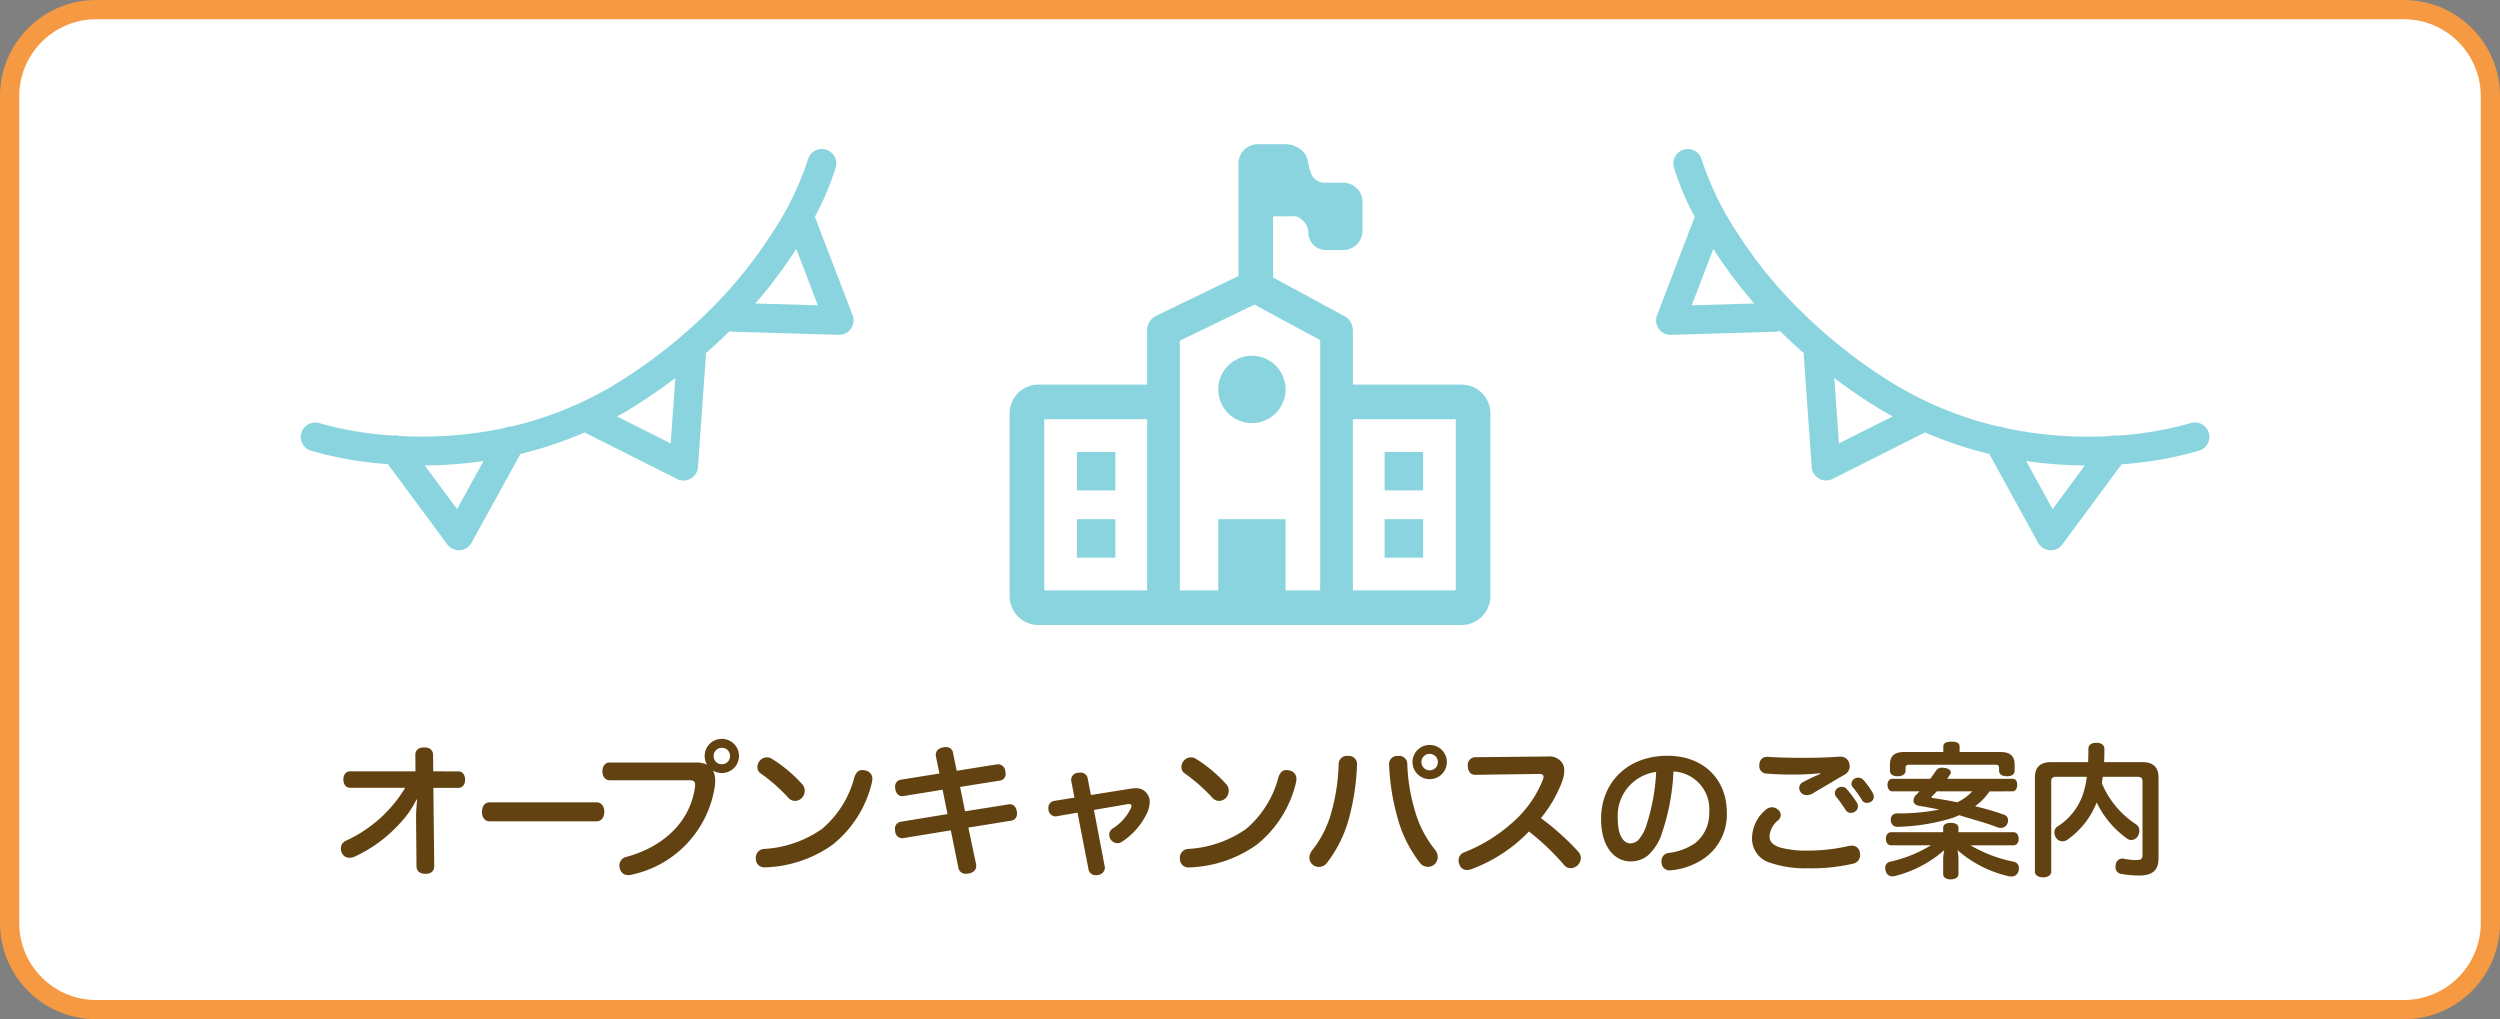 <svg xmlns="http://www.w3.org/2000/svg" width="260" height="106" viewBox="0 0 260 106">
  <rect x="0" y="0" width="260" height="106" fill="#808080" stroke="none"/>
  <g id="グループ_2836" data-name="グループ 2836" transform="translate(0 -171)">
    <g id="パス_1689" data-name="パス 1689" transform="translate(0 171)" fill="#fff">
      <path d="M 250 105 L 10 105 C 5.037 105 1 100.963 1 96 L 1 10 C 1 5.037 5.037 1 10 1 L 250 1 C 254.963 1 259 5.037 259 10 L 259 96 C 259 100.963 254.963 105 250 105 Z" stroke="none"/>
      <path d="M 10 2 C 5.589 2 2 5.589 2 10 L 2 96 C 2 100.411 5.589 104 10 104 L 250 104 C 254.411 104 258 100.411 258 96 L 258 10 C 258 5.589 254.411 2 250 2 L 10 2 M 10 0 L 250 0 C 255.523 0 260 4.477 260 10 L 260 96 C 260 101.523 255.523 106 250 106 L 10 106 C 4.477 106 0 101.523 0 96 L 0 10 C 0 4.477 4.477 0 10 0 Z" stroke="none" fill="#f59942"/>
    </g>
    <path id="パス_1691" data-name="パス 1691" d="M3,50a3.005,3.005,0,0,1-3-3V28a3,3,0,0,1,3-3H14.3V19.366a1.7,1.7,0,0,1,.963-1.53L23.8,13.7V3.5h0V2a2,2,0,0,1,2-2h3a1.983,1.983,0,0,1,.983.258,2.045,2.045,0,0,1,1.066.98c.3.717.232,1.162.429,1.579A1.53,1.53,0,0,0,32.672,4H34.7a2,2,0,0,1,2,2V9a2,2,0,0,1-2,2H32.852a1.826,1.826,0,0,1-1.784-2A1.971,1.971,0,0,0,30.5,7.937c-.478-.391-.488-.459-1.337-.45a.135.135,0,0,1-.054-.011A2.013,2.013,0,0,1,28.8,7.5H27.4v6.361l7.411,4.01a1.7,1.7,0,0,1,.891,1.495V25H47a3,3,0,0,1,3,3V47a3.005,3.005,0,0,1-3,3Zm32.7-3.6H46.4V28.6H35.7Zm-7-7.4v7.4h3.6V20.378l-6.837-3.7L17.7,20.433V46.4h4V39ZM3.6,46.4H14.3V28.6H3.6ZM39,43V39h4v4ZM7,43V39h4v4Zm32-7V32h4v4ZM7,36V32h4v4ZM21.7,25.5A3.5,3.5,0,1,1,25.2,29,3.5,3.5,0,0,1,21.7,25.5Z" transform="translate(105 186)" fill="#89d4de"/>
    <path id="パス_1391" data-name="パス 1391" d="M-84.945-9.78l-.015-1.68c0-.51-.315-.81-.915-.81s-.93.27-.93.81l.015,1.68h-6.8c-.435,0-.7.345-.7.84,0,.51.27.87.7.87h5.73a14.008,14.008,0,0,1-6.15,5.5.87.87,0,0,0-.54.825.988.988,0,0,0,.105.45.835.835,0,0,0,.795.5,1.226,1.226,0,0,0,.5-.1,14.646,14.646,0,0,0,5.1-3.885,9.348,9.348,0,0,0,1.365-2.07h.06c-.045.555-.105,1.215-.105,1.785l.045,5.115c-.015.51.315.825.93.825.585,0,.93-.285.915-.84l-.09-8.1h2.61c.42,0,.69-.345.69-.855,0-.495-.27-.855-.69-.855Zm16.965,5.2c.54,0,.825-.42.825-.99s-.285-.99-.825-.99H-79.05c-.54,0-.825.42-.825.99s.285.99.81.99Zm1.38-6.12c-.465,0-.75.39-.75.915s.285.93.75.93h8.28c.435,0,.615.12.615.48a1.062,1.062,0,0,1-.015.21c-.465,3.54-3.195,6.225-7.17,7.29a.891.891,0,0,0-.69.885,1.09,1.09,0,0,0,.06.375.87.87,0,0,0,.87.63,1.236,1.236,0,0,0,.39-.06,11.073,11.073,0,0,0,8.61-9.24c.015-.18.03-.345.03-.51a2.37,2.37,0,0,0-.225-1.065,1.751,1.751,0,0,0,.915.255,1.777,1.777,0,0,0,1.785-1.77,1.78,1.78,0,0,0-1.785-1.785,1.78,1.78,0,0,0-1.785,1.785,1.661,1.661,0,0,0,.255.9,2.869,2.869,0,0,0-1.26-.225Zm11.67-1.53a.845.845,0,0,1,.855.855.845.845,0,0,1-.855.855.845.845,0,0,1-.855-.855A.845.845,0,0,1-54.93-12.225ZM-49.7-11.07a.957.957,0,0,0-.54-.165.971.971,0,0,0-.735.345.984.984,0,0,0-.255.66.774.774,0,0,0,.315.645A17.794,17.794,0,0,1-48.03-7.05a.942.942,0,0,0,.72.345.983.983,0,0,0,.72-.33,1.121,1.121,0,0,0,.285-.72,1.029,1.029,0,0,0-.255-.675A14.72,14.72,0,0,0-49.7-11.07Zm9.75,1.215a1.09,1.09,0,0,0-.375-.06c-.36,0-.645.21-.825.78a10.494,10.494,0,0,1-3.36,5.34,11.633,11.633,0,0,1-6.03,2.085.9.9,0,0,0-.855.96v.1a.878.878,0,0,0,.975.855h.03a12.814,12.814,0,0,0,6.96-2.34,11.71,11.71,0,0,0,4.11-6.495,1.575,1.575,0,0,0,.045-.36A.85.85,0,0,0-39.945-9.855Zm8.835,6.21.78,3.87a.757.757,0,0,0,.81.645,2.238,2.238,0,0,0,.315-.03c.48-.12.735-.375.735-.78a.923.923,0,0,0-.015-.195l-.8-3.795,4.455-.72a.69.69,0,0,0,.6-.75,1.135,1.135,0,0,0-.015-.225c-.075-.45-.345-.735-.72-.735a.415.415,0,0,0-.135.015l-4.53.72L-30.15-8.16-26-8.82a.68.68,0,0,0,.585-.72,1.5,1.5,0,0,0-.03-.24.775.775,0,0,0-.72-.735h-.105l-4.23.675-.375-1.8a.705.705,0,0,0-.765-.66,2.108,2.108,0,0,0-.27.03c-.48.09-.765.345-.765.75a.99.99,0,0,0,.015.21l.36,1.755-4.035.645a.7.7,0,0,0-.57.78.855.855,0,0,0,.015.2c.075.45.345.735.72.735a.415.415,0,0,0,.135-.015l4.065-.66.51,2.535-4.875.8a.71.71,0,0,0-.585.78.855.855,0,0,0,.015.195.754.754,0,0,0,.735.735.415.415,0,0,0,.135-.015ZM-16.545-7.32l-.345-1.77a.723.723,0,0,0-.795-.555,1.135,1.135,0,0,0-.225.015.745.745,0,0,0-.69.72.615.615,0,0,0,.015.165l.33,1.695L-20.4-6.7a.719.719,0,0,0-.57.75.922.922,0,0,0,.015.21.763.763,0,0,0,.72.645.415.415,0,0,0,.135-.015l2.16-.375L-16.785.465a.75.75,0,0,0,.8.555A.562.562,0,0,0-15.825,1,.8.8,0,0,0-15.09.27a.415.415,0,0,0-.015-.135l-1.125-5.9,3.48-.6a.673.673,0,0,1,.165-.015c.165,0,.255.06.255.2a.739.739,0,0,1-.075.27A5.123,5.123,0,0,1-14.25-3.855a.777.777,0,0,0-.39.675.907.907,0,0,0,.15.48.857.857,0,0,0,.7.39.868.868,0,0,0,.45-.135,7.232,7.232,0,0,0,2.685-3.12,2.677,2.677,0,0,0,.225-1.02,1.368,1.368,0,0,0-.345-.96,1.359,1.359,0,0,0-1.11-.48c-.135,0-.27.015-.42.03ZM-5.6-11.07a.957.957,0,0,0-.54-.165.971.971,0,0,0-.735.345.984.984,0,0,0-.255.66.774.774,0,0,0,.315.645A17.794,17.794,0,0,1-3.93-7.05a.942.942,0,0,0,.72.345.983.983,0,0,0,.72-.33,1.121,1.121,0,0,0,.285-.72A1.029,1.029,0,0,0-2.46-8.43,14.72,14.72,0,0,0-5.6-11.07Zm9.75,1.215a1.09,1.09,0,0,0-.375-.06c-.36,0-.645.21-.825.78A10.494,10.494,0,0,1-.4-3.795,11.633,11.633,0,0,1-6.435-1.71a.9.9,0,0,0-.855.96v.1A.878.878,0,0,0-6.315.21h.03A12.814,12.814,0,0,0,.675-2.13a11.71,11.71,0,0,0,4.11-6.495,1.575,1.575,0,0,0,.045-.36A.85.85,0,0,0,4.155-9.855Zm14.535-2.67A1.78,1.78,0,0,0,16.9-10.74,1.777,1.777,0,0,0,18.69-8.97a1.777,1.777,0,0,0,1.785-1.77A1.78,1.78,0,0,0,18.69-12.525Zm0,.93a.845.845,0,0,1,.855.855.855.855,0,0,1-.855.855.855.855,0,0,1-.855-.855A.845.845,0,0,1,18.69-11.6Zm-8.46.21h-.075a.85.85,0,0,0-.93.87,20.425,20.425,0,0,1-.69,4.74,11.1,11.1,0,0,1-2.1,4.26A1.163,1.163,0,0,0,6.18-.81a.952.952,0,0,0,.3.7,1.028,1.028,0,0,0,.69.27,1.068,1.068,0,0,0,.855-.45,13.191,13.191,0,0,0,2.34-4.875,24.673,24.673,0,0,0,.765-5.265v-.045A.845.845,0,0,0,10.23-11.385Zm5.1,0a.834.834,0,0,0-.855.915v.045a22.988,22.988,0,0,0,.84,5.34,13.212,13.212,0,0,0,2.37,4.83,1.066,1.066,0,0,0,.81.405,1.035,1.035,0,0,0,.675-.24,1.063,1.063,0,0,0,.36-.795,1.166,1.166,0,0,0-.24-.69,11.349,11.349,0,0,1-2.16-4.2,18.879,18.879,0,0,1-.765-4.74.846.846,0,0,0-.96-.87ZM30.06-9.51c.315,0,.465.09.465.3a.747.747,0,0,1-.06.285,11.523,11.523,0,0,1-3.135,4.44A16.6,16.6,0,0,1,22.26-1.35a.868.868,0,0,0-.57.84,1.059,1.059,0,0,0,.09.42.807.807,0,0,0,.8.57,1.33,1.33,0,0,0,.45-.09A15.9,15.9,0,0,0,29.01-3.525a25.09,25.09,0,0,1,3.675,3.51.839.839,0,0,0,.675.3,1.048,1.048,0,0,0,.75-.33,1.093,1.093,0,0,0,.3-.72,1.029,1.029,0,0,0-.3-.7,27.117,27.117,0,0,0-3.855-3.45A13.379,13.379,0,0,0,32.49-8.805a3.27,3.27,0,0,0,.195-1.05,1.457,1.457,0,0,0-.21-.795,1.625,1.625,0,0,0-1.515-.675l-7.545.075a.8.8,0,0,0-.765.9c0,.555.3.93.75.93Zm13.98-.255a3.915,3.915,0,0,1,3.72,4.2A3.965,3.965,0,0,1,46.29-2.31a6.266,6.266,0,0,1-2.76,1.02.824.824,0,0,0-.735.87,1.063,1.063,0,0,0,.015.21A.8.8,0,0,0,43.7.51.99.99,0,0,0,43.905.5,7.354,7.354,0,0,0,47.13-.66a5.562,5.562,0,0,0,2.46-4.845c0-3.45-2.43-5.895-6.165-5.895-4.23,0-6.915,2.835-6.915,6.585,0,2.925,1.44,4.4,3.06,4.4A2.765,2.765,0,0,0,41.34-1a5.243,5.243,0,0,0,1.545-2.49A22.941,22.941,0,0,0,44.04-9.765Zm-1.8.045A20.87,20.87,0,0,1,41.265-4.3a4.2,4.2,0,0,1-.87,1.65,1.2,1.2,0,0,1-.84.36c-.675,0-1.305-.765-1.305-2.55A4.592,4.592,0,0,1,42.24-9.72Zm18.9,1.665a.655.655,0,0,0-.315.555.64.64,0,0,0,.12.345,13.34,13.34,0,0,1,1.02,1.425.615.615,0,0,0,.525.27.747.747,0,0,0,.435-.135.634.634,0,0,0,.3-.54.751.751,0,0,0-.1-.375,11.73,11.73,0,0,0-1.065-1.425.682.682,0,0,0-.51-.24A.839.839,0,0,0,61.14-8.055Zm1.74-.975a.665.665,0,0,0-.33.54.546.546,0,0,0,.15.375,12.6,12.6,0,0,1,.93,1.3.6.6,0,0,0,.54.315.782.782,0,0,0,.435-.135.582.582,0,0,0,.27-.495.945.945,0,0,0-.12-.42,7.834,7.834,0,0,0-.975-1.35.728.728,0,0,0-.525-.225A.813.813,0,0,0,62.88-9.03Zm-3.57-.48a20.06,20.06,0,0,0-1.86.885.647.647,0,0,0-.33.57.681.681,0,0,0,.18.48.777.777,0,0,0,.6.27,1.325,1.325,0,0,0,.72-.24c.99-.57,2.235-1.335,3.195-1.875a1,1,0,0,0,.555-.885,1.12,1.12,0,0,0-.045-.3.917.917,0,0,0-.975-.7h-.09c-.96.075-2.34.12-3.72.12-1.365,0-2.67-.03-3.63-.105h-.12a.772.772,0,0,0-.81.78.51.51,0,0,0-.015.15.765.765,0,0,0,.75.81c.78.075,1.83.105,2.865.105A26.107,26.107,0,0,0,59.3-9.585Zm-7.1,6.585A2.627,2.627,0,0,0,53.97-.315,11.142,11.142,0,0,0,57.99.3a18.857,18.857,0,0,0,4.665-.465.911.911,0,0,0,.8-.9,2.049,2.049,0,0,0-.03-.285.816.816,0,0,0-.855-.7,2.254,2.254,0,0,0-.3.03,18.588,18.588,0,0,1-4.2.48A10.194,10.194,0,0,1,55.14-1.86c-.765-.24-1.11-.615-1.11-1.17a2.363,2.363,0,0,1,.9-1.665.755.755,0,0,0,.27-.54.747.747,0,0,0-.3-.57.96.96,0,0,0-.615-.24,1.024,1.024,0,0,0-.675.285A3.9,3.9,0,0,0,52.215-2.925ZM79.29-7.7c.33,0,.5-.3.5-.69,0-.375-.165-.615-.5-.615H72.51c.105-.15.21-.315.315-.48a.363.363,0,0,0,.06-.195c0-.21-.225-.39-.585-.45a3.226,3.226,0,0,0-.345-.03.676.676,0,0,0-.63.345q-.27.4-.585.81H66.81c-.315,0-.51.255-.51.63,0,.39.195.675.51.675h2.82c-.12.12-.225.24-.345.36A.858.858,0,0,0,69-6.75c0,.27.195.495.57.555.69.105,1.44.255,2.115.39a21.862,21.862,0,0,1-4.425.4.608.608,0,0,0-.615.675v.03a.669.669,0,0,0,.69.69h.03A21.332,21.332,0,0,0,72.72-4.83a7.956,7.956,0,0,0,1.05-.39c1.425.465,2.82.8,3.96,1.26a.88.88,0,0,0,.345.06.727.727,0,0,0,.69-.435,1.024,1.024,0,0,0,.075-.345.6.6,0,0,0-.4-.585,28.485,28.485,0,0,0-3.03-.885,6.378,6.378,0,0,0,1.5-1.545Zm-4.17,0a5.293,5.293,0,0,1-1.56,1.14c-.87-.18-1.83-.345-2.49-.435-.135-.015-.195-.045-.195-.09s.03-.075.09-.135c.15-.15.315-.315.465-.48ZM73.8-11.79v-.57c0-.345-.255-.51-.84-.51s-.855.165-.855.51v.57H68.04c-.99,0-1.485.375-1.485,1.32v.6c0,.4.3.6.8.6s.825-.2.825-.6v-.24c0-.3.12-.36.45-.36h8.82c.33,0,.45.06.45.36v.24c0,.4.315.6.825.6s.795-.2.795-.6v-.6c0-.945-.495-1.32-1.485-1.32Zm-2.985,9.7A13.662,13.662,0,0,1,66.6-.39a.636.636,0,0,0-.54.66.907.907,0,0,0,.06.33.7.7,0,0,0,.69.54,1.039,1.039,0,0,0,.3-.045,12.325,12.325,0,0,0,5.1-2.685,4.232,4.232,0,0,0-.12.975V.915c0,.33.315.54.765.54.5,0,.825-.21.825-.54V-.63a4.825,4.825,0,0,0-.1-.96A12.114,12.114,0,0,0,78.9,1.125a1.653,1.653,0,0,0,.27.03.735.735,0,0,0,.75-.54A1.142,1.142,0,0,0,79.965.3a.653.653,0,0,0-.5-.675,14.415,14.415,0,0,1-4.53-1.71H79.4c.33,0,.54-.27.54-.675,0-.42-.21-.69-.54-.69H73.68v-.465c0-.33-.315-.51-.81-.51-.465,0-.78.18-.78.51v.465h-5.4c-.33,0-.555.27-.555.69s.225.675.555.675ZM92.31-9.21c.375,0,.51.135.51.5v7.59c0,.435-.105.57-.72.57A7.394,7.394,0,0,1,90.84-.7a.33.33,0,0,0-.12-.015.713.713,0,0,0-.69.69.73.73,0,0,0-.015.18.687.687,0,0,0,.6.735,11.033,11.033,0,0,0,1.875.165c1.335,0,1.995-.54,1.995-1.755V-9.15c0-1.1-.6-1.59-1.695-1.59H88.83c.015-.435.03-.9.03-1.38,0-.39-.315-.63-.84-.63-.5,0-.825.225-.825.6,0,.495-.015.96-.03,1.41h-3.84c-1.1,0-1.695.495-1.695,1.59V.66c0,.36.375.585.855.585s.84-.225.84-.585V-8.715c0-.36.15-.5.525-.5h3.18a8.858,8.858,0,0,1-.285,1.425A6.377,6.377,0,0,1,83.94-4.02a.726.726,0,0,0-.285.6,1.033,1.033,0,0,0,.165.54A.832.832,0,0,0,84.5-2.5a.959.959,0,0,0,.555-.2,8.6,8.6,0,0,0,3-3.84,9.861,9.861,0,0,0,3.18,3.765.7.7,0,0,0,.42.135.8.8,0,0,0,.705-.45,1.082,1.082,0,0,0,.135-.51.777.777,0,0,0-.33-.66,9.424,9.424,0,0,1-3.57-4.275l.09-.675Z" transform="translate(130 261)" fill="#634211"/>
    <path id="パス_1690" data-name="パス 1690" d="M15.455,41.3a1,1,0,0,1-.162-.185L9.119,32.768a37.915,37.915,0,0,1-8.084-1.42,1.5,1.5,0,0,1,.928-2.85,36.209,36.209,0,0,0,7.68,1.3,1.5,1.5,0,0,1,.664.042c.594.033,1.213.054,1.852.062a41.043,41.043,0,0,0,9.133-.9,1.5,1.5,0,0,1,.643-.145l.434-.1a37.334,37.334,0,0,0,11.424-4.936,54.019,54.019,0,0,0,9.578-7.856A46.926,46.926,0,0,0,49.185,8.58,31.171,31.171,0,0,0,52.8,1.106a1.5,1.5,0,1,1,2.9.788A28.693,28.693,0,0,1,53.523,7.05l3.924,10.238a1.5,1.5,0,0,1-1.193,2.022,1.853,1.853,0,0,1-.256.017L45.1,19a1.507,1.507,0,0,1-.434-.076q-1.2,1.185-2.479,2.311a1.533,1.533,0,0,1,0,.251l-.822,11.593a1.5,1.5,0,0,1-1.934,1.333,1.325,1.325,0,0,1-.238-.1l-9.619-4.838a40.63,40.63,0,0,1-6.557,2.208l-.115.028-5.088,9.242a1.516,1.516,0,0,1-1.217.776l-.086,0A1.5,1.5,0,0,1,15.455,41.3Zm.857-3.853,2.754-5a44.436,44.436,0,0,1-6.115.459Zm22.219-6.83.48-6.8q-1.731,1.312-3.586,2.516-1.213.785-2.475,1.479ZM53.838,16.256l-2.25-5.87a49.11,49.11,0,0,1-4.256,5.678Z" transform="translate(31.223 186.499)" fill="#89d4de"/>
    <path id="パス_1692" data-name="パス 1692" d="M40.947,41.719a1.492,1.492,0,0,1-1.213-.772L34.65,31.706l-.117-.028a40.553,40.553,0,0,1-6.561-2.208L18.351,34.31a1.5,1.5,0,0,1-2.166-1.234l-.82-11.595a1.517,1.517,0,0,1,0-.249q-1.283-1.125-2.48-2.31a1.516,1.516,0,0,1-.434.078l-10.908.324A1.5,1.5,0,0,1,.1,17.29L4.021,7.048A28.223,28.223,0,0,1,1.851,1.9,1.5,1.5,0,0,1,4.745,1.1,31.286,31.286,0,0,0,8.439,8.7a46.366,46.366,0,0,0,5.8,7.325,54.127,54.127,0,0,0,9.512,7.791,37.472,37.472,0,0,0,11.488,4.954l.355.084a1.513,1.513,0,0,1,.676.151,40.993,40.993,0,0,0,8.615.905c.205,0,.4,0,.6,0q.9-.013,1.734-.06a1.506,1.506,0,0,1,.693-.044,35.508,35.508,0,0,0,7.664-1.3,1.5,1.5,0,0,1,.928,2.854,37.827,37.827,0,0,1-8.084,1.421l-6.176,8.345a1.486,1.486,0,0,1-1.2.607C41.017,41.723,40.982,41.721,40.947,41.719Zm.289-4.271,3.357-4.542a44.284,44.284,0,0,1-6.111-.46ZM19.017,30.617,24.6,27.81q-1.263-.7-2.475-1.482-1.854-1.2-3.588-2.516ZM3.706,16.256l6.506-.193a49.448,49.448,0,0,1-4.256-5.677Z" transform="translate(172.232 186.5)" fill="#89d4de"/>
  </g>
</svg>
